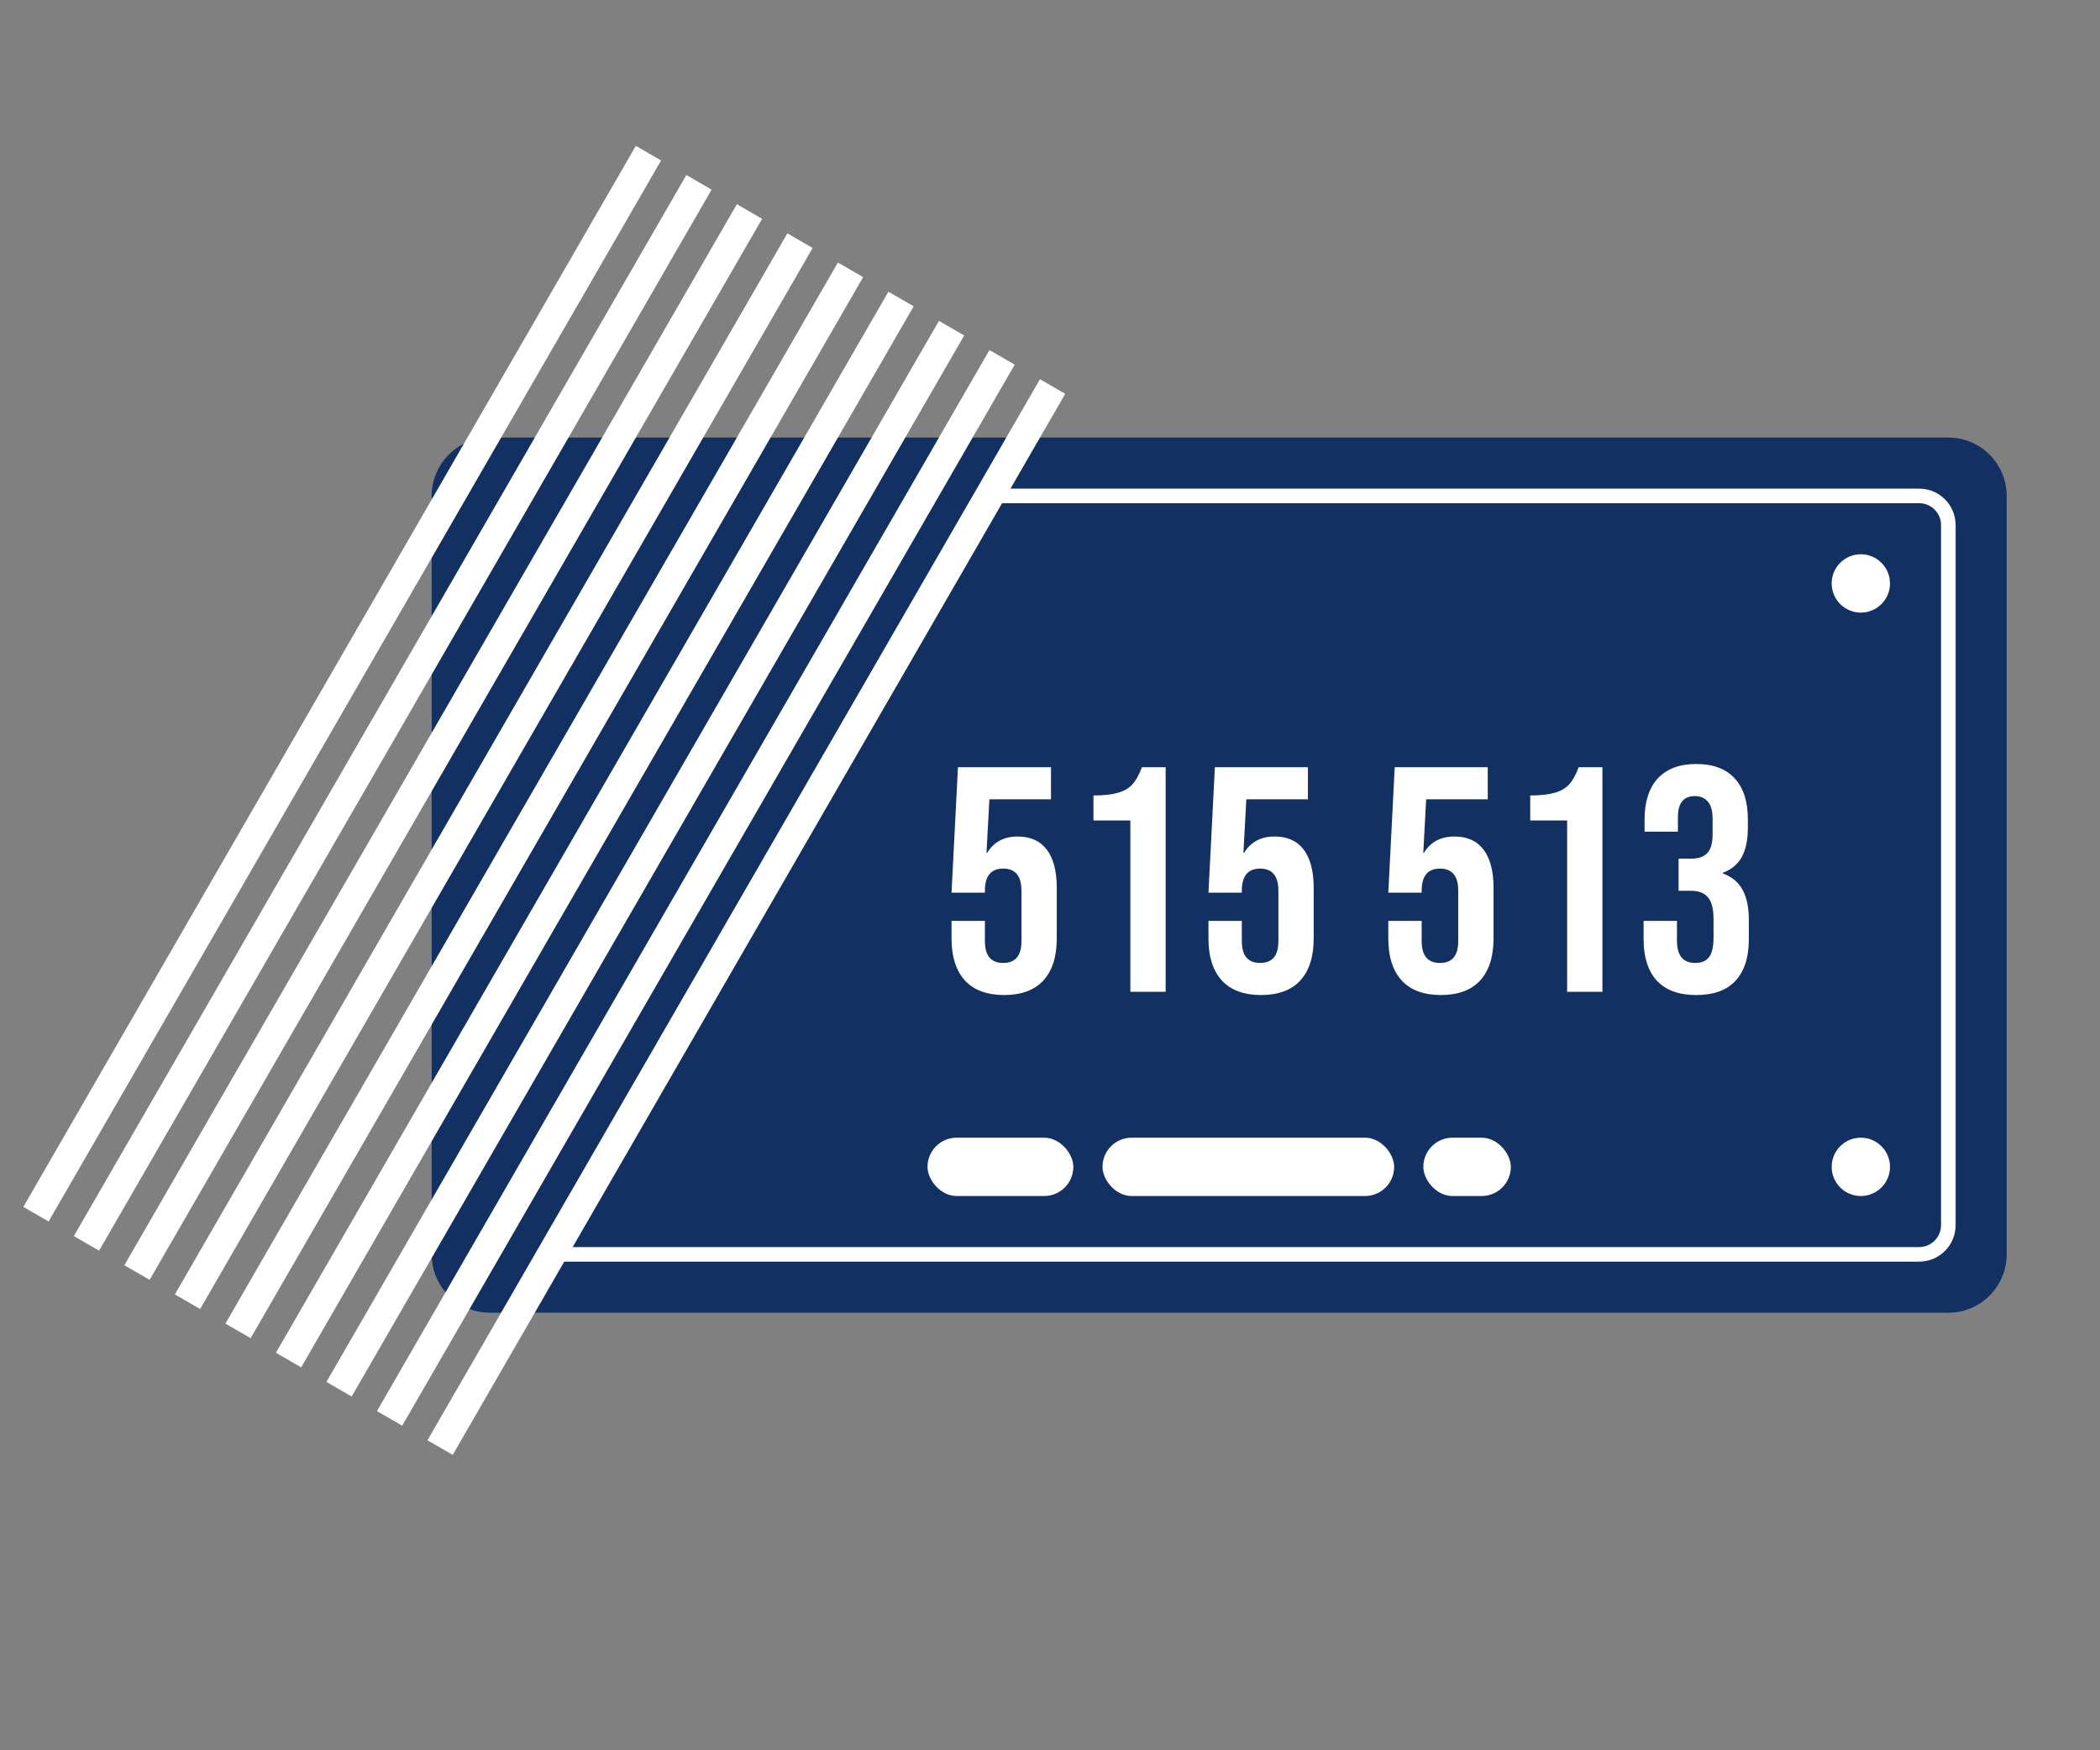 <svg width="72" height="60" viewBox="0 0 72 60" fill="none" xmlns="http://www.w3.org/2000/svg">
<rect x="0" y="0" width="72" height="60" fill="#808080" stroke="none"/>
<path d="M14.8 17C14.8 15.895 15.695 15 16.8 15H66.8C67.905 15 68.8 15.895 68.8 17V43C68.8 44.105 67.905 45 66.8 45H16.8C15.695 45 14.8 44.105 14.8 43V17Z" fill="#123061"/>
<path d="M18.8 43H65.8C66.352 43 66.8 42.552 66.8 42V18C66.8 17.448 66.352 17 65.8 17H33.8" stroke="white" stroke-width="0.5"/>
<path d="M34.428 34.11C33.842 34.11 33.394 33.945 33.086 33.615C32.778 33.278 32.624 32.797 32.624 32.174V31.569H33.768V32.262C33.768 32.761 33.977 33.01 34.395 33.01C34.813 33.01 35.022 32.761 35.022 32.262V30.535C35.022 30.029 34.813 29.776 34.395 29.776C33.977 29.776 33.768 30.029 33.768 30.535V30.601H32.624L32.844 26.3H36.034V27.4H33.922L33.823 29.237H33.845C34.073 28.863 34.421 28.676 34.89 28.676C35.33 28.676 35.664 28.826 35.891 29.127C36.119 29.428 36.232 29.864 36.232 30.436V32.174C36.232 32.797 36.078 33.278 35.77 33.615C35.462 33.945 35.015 34.11 34.428 34.11ZM38.755 28.126H37.49V27.268C37.835 27.268 38.11 27.239 38.316 27.18C38.528 27.121 38.697 27.026 38.822 26.894C38.946 26.755 39.056 26.557 39.151 26.3H39.965V34H38.755V28.126ZM43.237 34.11C42.65 34.11 42.203 33.945 41.895 33.615C41.587 33.278 41.433 32.797 41.433 32.174V31.569H42.577V32.262C42.577 32.761 42.786 33.01 43.204 33.01C43.622 33.01 43.831 32.761 43.831 32.262V30.535C43.831 30.029 43.622 29.776 43.204 29.776C42.786 29.776 42.577 30.029 42.577 30.535V30.601H41.433L41.653 26.3H44.843V27.4H42.731L42.632 29.237H42.654C42.881 28.863 43.23 28.676 43.699 28.676C44.139 28.676 44.472 28.826 44.7 29.127C44.927 29.428 45.041 29.864 45.041 30.436V32.174C45.041 32.797 44.887 33.278 44.579 33.615C44.271 33.945 43.824 34.11 43.237 34.11ZM49.403 34.11C48.816 34.11 48.369 33.945 48.061 33.615C47.753 33.278 47.599 32.797 47.599 32.174V31.569H48.743V32.262C48.743 32.761 48.952 33.01 49.37 33.01C49.788 33.01 49.997 32.761 49.997 32.262V30.535C49.997 30.029 49.788 29.776 49.37 29.776C48.952 29.776 48.743 30.029 48.743 30.535V30.601H47.599L47.819 26.3H51.009V27.4H48.897L48.798 29.237H48.82C49.047 28.863 49.395 28.676 49.865 28.676C50.305 28.676 50.639 28.826 50.866 29.127C51.093 29.428 51.207 29.864 51.207 30.436V32.174C51.207 32.797 51.053 33.278 50.745 33.615C50.437 33.945 49.989 34.11 49.403 34.11ZM53.73 28.126H52.465V27.268C52.81 27.268 53.085 27.239 53.29 27.18C53.503 27.121 53.672 27.026 53.796 26.894C53.921 26.755 54.031 26.557 54.126 26.3H54.94V34H53.73V28.126ZM58.156 34.11C57.562 34.11 57.111 33.945 56.803 33.615C56.503 33.285 56.352 32.812 56.352 32.196V31.569H57.496V32.251C57.496 32.757 57.705 33.01 58.123 33.01C58.329 33.01 58.483 32.948 58.585 32.823C58.695 32.691 58.75 32.464 58.75 32.141V31.514C58.75 31.162 58.688 30.913 58.563 30.766C58.439 30.612 58.237 30.535 57.958 30.535H57.551V29.435H57.991C58.233 29.435 58.413 29.373 58.53 29.248C58.655 29.123 58.717 28.914 58.717 28.621V28.06C58.717 27.796 58.662 27.602 58.552 27.477C58.442 27.352 58.296 27.29 58.112 27.29C57.724 27.29 57.529 27.528 57.529 28.005V28.511H56.385V28.104C56.385 27.488 56.536 27.015 56.836 26.685C57.144 26.355 57.584 26.19 58.156 26.19C58.736 26.19 59.176 26.355 59.476 26.685C59.777 27.008 59.927 27.477 59.927 28.093V28.368C59.927 28.786 59.858 29.123 59.718 29.38C59.579 29.629 59.363 29.809 59.069 29.919V29.941C59.385 30.058 59.612 30.249 59.751 30.513C59.891 30.777 59.96 31.114 59.96 31.525V32.207C59.96 32.823 59.806 33.296 59.498 33.626C59.198 33.949 58.75 34.11 58.156 34.11Z" fill="white"/>
<rect x="36.522" y="13.5" width="42" height="1" transform="rotate(120 36.522 13.5)" fill="white"/>
<rect x="34.79" y="12.5" width="42" height="1" transform="rotate(120 34.79 12.5)" fill="white"/>
<rect x="33.058" y="11.5" width="42" height="1" transform="rotate(120 33.058 11.5)" fill="white"/>
<rect x="31.326" y="10.5" width="42" height="1" transform="rotate(120 31.326 10.5)" fill="white"/>
<rect x="29.594" y="9.5" width="42" height="1" transform="rotate(120 29.594 9.5)" fill="white"/>
<rect x="27.862" y="8.5" width="42" height="1" transform="rotate(120 27.862 8.5)" fill="white"/>
<rect x="26.13" y="7.5" width="42" height="1" transform="rotate(120 26.13 7.5)" fill="white"/>
<rect x="24.398" y="6.5" width="42" height="1" transform="rotate(120 24.398 6.5)" fill="white"/>
<rect x="22.666" y="5.5" width="42" height="1" transform="rotate(120 22.666 5.5)" fill="white"/>
<circle cx="63.8" cy="20" r="1" fill="white"/>
<circle cx="63.8" cy="40" r="1" fill="white"/>
<rect x="31.8" y="39" width="5" height="2" rx="1" fill="white"/>
<rect x="37.8" y="39" width="10" height="2" rx="1" fill="white"/>
<rect x="48.8" y="39" width="3" height="2" rx="1" fill="white"/>
</svg>
